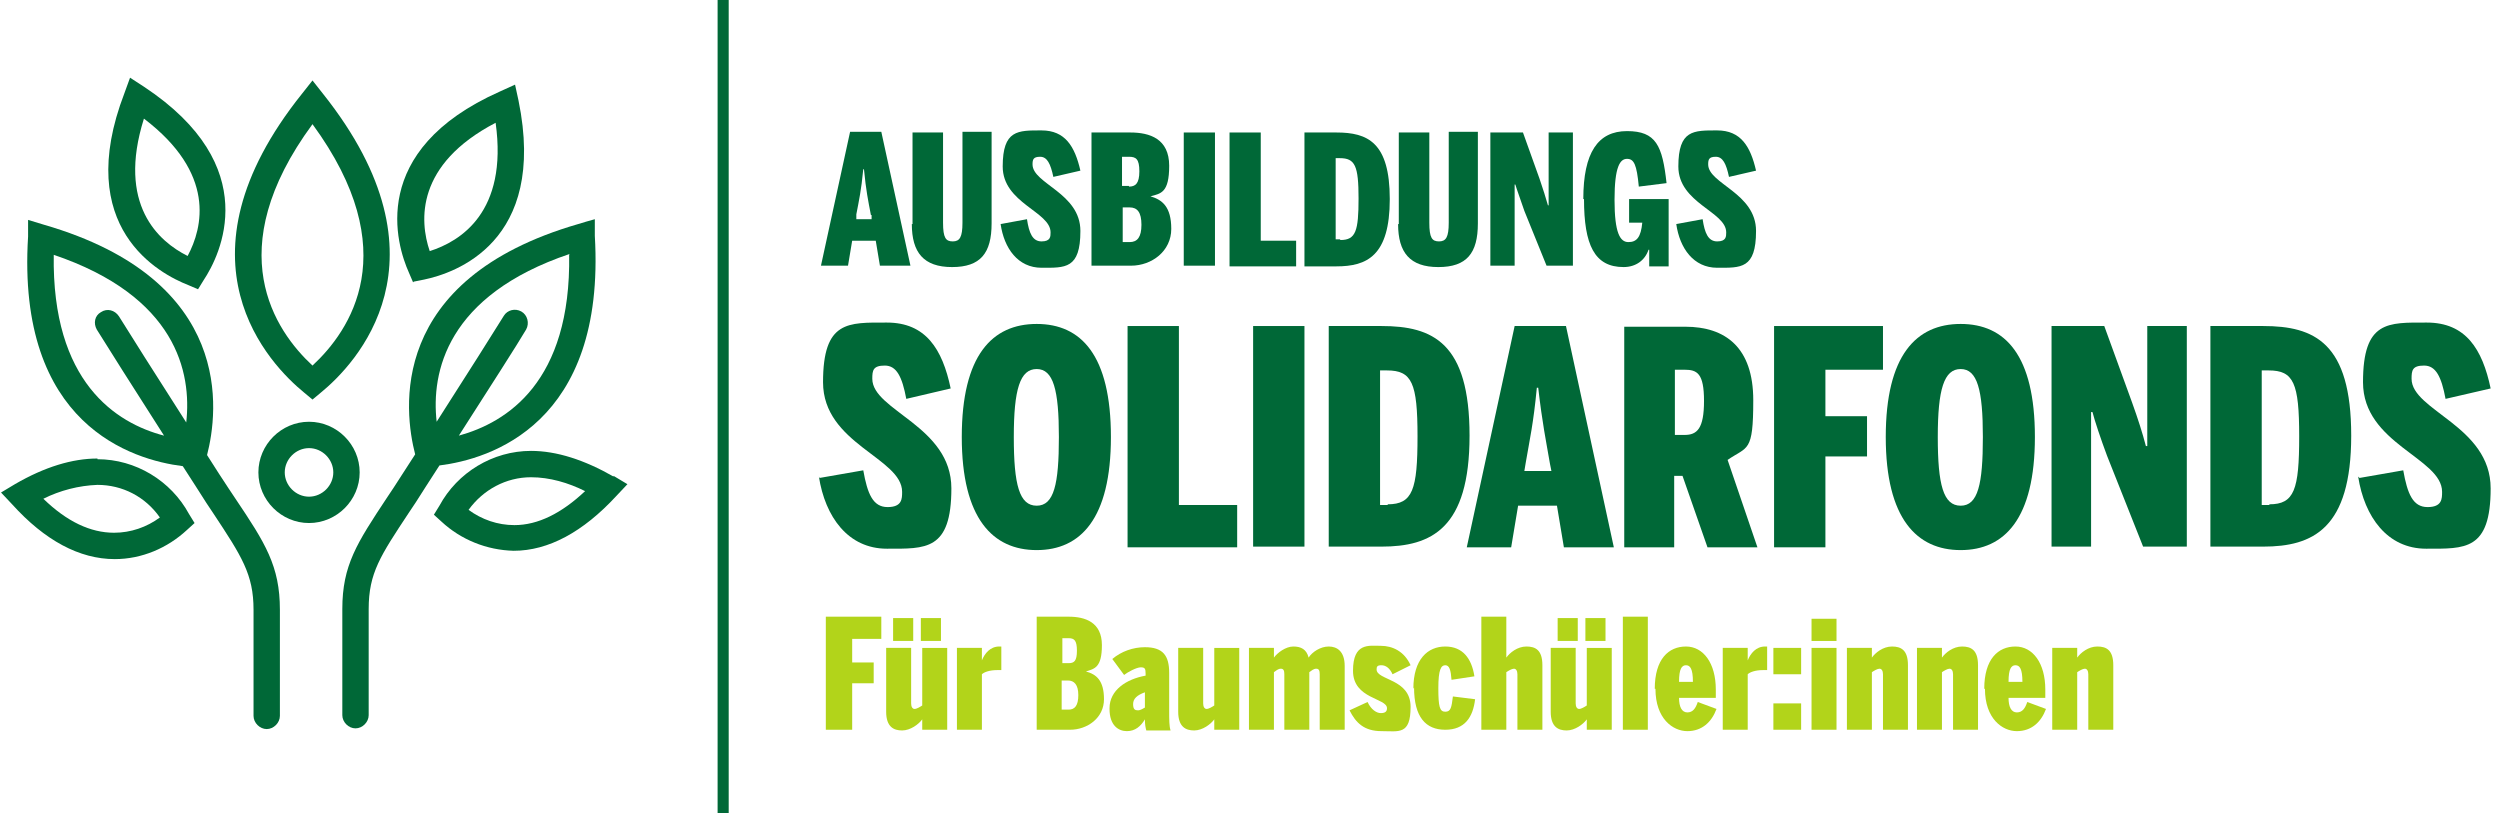 <?xml version="1.0" encoding="UTF-8"?>
<svg id="Ebene_1" data-name="Ebene 1" xmlns="http://www.w3.org/2000/svg" width="127mm" height="41.3mm" version="1.1" viewBox="0 0 360.1 117.2">
  <defs>
    <style>
      .cls-1 {
        fill: #b2d41a;
      }

      .cls-1, .cls-2 {
        stroke-width: 0px;
      }

      .cls-3 {
        isolation: isolate;
      }

      .cls-2 {
        fill: #006837;
      }
    </style>
  </defs>
  <g class="cls-3">
    <g class="cls-3">
      <path class="cls-1" d="M118.9,88.9h8v3.2h-4.2v3.4h3.1v3h-3.1v6.7h-3.8v-16.3Z"/>
      <path class="cls-1" d="M127.6,102.7v-9.3h3.6v8c0,.5.2.8.5.8s.8-.3,1.1-.5v-8.3h3.6v11.8h-3.6v-1.5c-.5.7-1.7,1.6-2.9,1.6s-2.3-.5-2.3-2.7ZM128.6,89.1h2.9v3.3h-2.9v-3.3ZM132.6,89.1h2.9v3.3h-2.9v-3.3Z"/>
      <path class="cls-1" d="M137.8,93.4h3.6v1.8h0c.4-1,1.2-2,2.5-2s.3,0,.3,0v3.4c-.1,0-.4,0-.6,0-1.1,0-1.9.3-2.2.6v8h-3.6v-11.8Z"/>
      <path class="cls-1" d="M149.3,88.9h4.6c2.4,0,4.8.8,4.8,4.1s-1.1,3.4-2.3,3.8h0c1.5.4,2.6,1.3,2.6,4s-2.4,4.4-4.9,4.4h-4.8v-16.3ZM153.9,95.6c.8,0,1.2-.3,1.2-1.8s-.4-1.8-1.2-1.8h-.9v3.6h.9ZM153.9,102.3c.9,0,1.4-.6,1.4-2.1s-.6-2.1-1.5-2.1h-.9v4.2h.9Z"/>
      <path class="cls-1" d="M159.8,102.1c0-2.6,2.4-4.2,5.2-4.7v-.3c0-.7-.1-.9-.7-.9s-1.9.7-2.4,1.1l-1.7-2.3c1.3-1.1,3-1.7,4.7-1.7,2.6,0,3.5,1.2,3.5,3.7v5.4c0,1.4,0,2.3.2,2.9h-3.5c-.1-.4-.2-.8-.2-1.6-.6,1-1.4,1.7-2.6,1.7s-2.5-.8-2.5-3.2ZM164.9,102v-2.2c-1.1.4-1.7.9-1.7,1.7s.3.9.7.9.8-.3,1-.4Z"/>
      <path class="cls-1" d="M169.7,102.7v-9.3h3.6v8c0,.5.2.8.5.8s.8-.3,1.1-.5v-8.3h3.6v11.8h-3.6v-1.5c-.5.7-1.7,1.6-2.9,1.6s-2.3-.5-2.3-2.7Z"/>
      <path class="cls-1" d="M179.9,93.4h3.6v1.4c.5-.7,1.7-1.6,2.8-1.6s1.9.4,2.2,1.6c.5-.8,1.7-1.6,2.9-1.6s2.3.7,2.3,2.8v9.2h-3.6v-8c0-.5-.1-.8-.5-.8s-.7.3-1,.5v8.3h-3.6v-8c0-.5-.1-.8-.5-.8s-.7.3-1,.5v8.3h-3.6v-11.8Z"/>
      <path class="cls-1" d="M194.4,102.4l2.6-1.2c.5,1.1,1.3,1.6,1.9,1.6s.9-.2.9-.7c0-1.5-4.9-1.3-4.9-5.4s2.3-3.6,4-3.6,3.4.8,4.3,2.8l-2.6,1.3c-.4-.9-1-1.3-1.6-1.3s-.7.2-.7.6c0,1.6,4.9,1.3,4.9,5.4s-1.7,3.5-4.2,3.5-3.7-1.2-4.6-3Z"/>
      <path class="cls-1" d="M203.6,99.3c0-4.3,2.1-6.1,4.6-6.1s3.8,1.7,4.2,4.3l-3.3.5c-.1-1.4-.3-2.1-.9-2.1s-1,.6-1,3.3.2,3.4,1,3.4.9-.6,1.1-2.2l3.2.4c-.3,2.6-1.5,4.4-4.3,4.4s-4.5-1.8-4.5-6.1Z"/>
      <path class="cls-1" d="M213.4,88.9h3.6v5.9c.5-.7,1.6-1.6,2.9-1.6s2.3.5,2.3,2.7v9.3h-3.6v-8c0-.5-.2-.8-.5-.8s-.8.3-1.1.5v8.3h-3.6v-16.3Z"/>
      <path class="cls-1" d="M223.4,102.7v-9.3h3.6v8c0,.5.2.8.5.8s.8-.3,1.1-.5v-8.3h3.6v11.8h-3.6v-1.5c-.5.7-1.7,1.6-2.9,1.6s-2.3-.5-2.3-2.7ZM224.4,89.1h2.9v3.3h-2.9v-3.3ZM228.4,89.1h2.9v3.3h-2.9v-3.3Z"/>
      <path class="cls-1" d="M233.8,88.9h3.6v16.3h-3.6v-16.3Z"/>
      <path class="cls-1" d="M238.4,99.3c0-4.3,2-6.1,4.5-6.1s4.3,2.4,4.3,6.2v1.2h-5.3c0,1.3.4,2.1,1.2,2.1s1.2-.6,1.5-1.5l2.7,1c-.7,1.9-2.1,3.2-4.2,3.2s-4.6-1.8-4.6-6.1ZM243.9,98.3c0-1.9-.4-2.4-1-2.4s-1,.5-1,2.4h2Z"/>
      <path class="cls-1" d="M248.2,93.4h3.6v1.8h0c.4-1,1.2-2,2.5-2s.3,0,.3,0v3.4c-.1,0-.4,0-.6,0-1.1,0-1.9.3-2.2.6v8h-3.6v-11.8Z"/>
      <path class="cls-1" d="M255.5,93.4h4v3.8h-4v-3.8ZM255.5,101.4h4v3.8h-4v-3.8Z"/>
      <path class="cls-1" d="M261,89.2h3.6v3.2h-3.6v-3.2ZM261,93.4h3.6v11.8h-3.6v-11.8Z"/>
      <path class="cls-1" d="M266.1,93.4h3.6v1.4c.5-.7,1.6-1.6,2.9-1.6s2.3.5,2.3,2.7v9.3h-3.6v-8c0-.5-.2-.8-.5-.8s-.8.3-1.1.5v8.3h-3.6v-11.8Z"/>
      <path class="cls-1" d="M276.2,93.4h3.6v1.4c.5-.7,1.6-1.6,2.9-1.6s2.3.5,2.3,2.7v9.3h-3.6v-8c0-.5-.2-.8-.5-.8s-.8.3-1.1.5v8.3h-3.6v-11.8Z"/>
      <path class="cls-1" d="M285.9,99.3c0-4.3,2-6.1,4.5-6.1s4.3,2.4,4.3,6.2v1.2h-5.3c0,1.3.4,2.1,1.2,2.1s1.2-.6,1.5-1.5l2.7,1c-.7,1.9-2.1,3.2-4.2,3.2s-4.6-1.8-4.6-6.1ZM291.4,98.3c0-1.9-.4-2.4-1-2.4s-1,.5-1,2.4h2Z"/>
      <path class="cls-1" d="M295.7,93.4h3.6v1.4c.5-.7,1.6-1.6,2.9-1.6s2.3.5,2.3,2.7v9.3h-3.6v-8c0-.5-.2-.8-.5-.8s-.8.3-1.1.5v8.3h-3.6v-11.8Z"/>
    </g>
  </g>
  <g class="cls-3">
    <g class="cls-3">
      <path class="cls-2" d="M118,68.9l6.3-1.1c.6,3.4,1.4,5.3,3.5,5.3s2.1-1.2,2.1-2.2c0-4.9-11.4-6.9-11.4-15.8s3.6-8.6,9.2-8.6,8,3.8,9.2,9.5l-6.4,1.5c-.6-3.2-1.4-4.8-3.1-4.8s-1.8.7-1.8,1.9c0,4.6,11.4,6.8,11.4,15.8s-3.7,8.7-9.3,8.7-8.9-4.6-9.8-10.4Z"/>
      <path class="cls-2" d="M138.5,63c0-11.8,4.4-16.3,10.8-16.3s10.7,4.5,10.7,16.3-4.4,16.3-10.7,16.3-10.8-4.5-10.8-16.3ZM152.5,63c0-6.8-.8-9.8-3.2-9.8s-3.3,2.9-3.3,9.8.8,9.9,3.3,9.9,3.2-3.1,3.2-9.9Z"/>
      <path class="cls-2" d="M162.4,47h7.4v25.8h8.4v6.1h-15.8v-31.8Z"/>
      <path class="cls-2" d="M180.5,47h7.4v31.8h-7.4v-31.8Z"/>
      <path class="cls-2" d="M191.4,47h7.6c7.4,0,12.7,2.4,12.7,15.8s-5.5,16-12.7,16h-7.6v-31.8ZM199.9,72.7c3.6,0,4.3-2.1,4.3-9.8s-.8-9.5-4.4-9.5h-1v19.4h1.1Z"/>
      <path class="cls-2" d="M217.7,78.9h-6.4l6.9-31.9h7.4l6.9,31.9h-7.2l-1-6h-5.6l-1,6ZM223.3,66.9c-.6-3.5-1.1-5.8-1.7-11h-.2c-.5,5.2-1,7.3-1.6,10.8l-.2,1.2h3.9l-.2-1Z"/>
      <path class="cls-2" d="M253.3,78.9h-7.3l-3.6-10.3h-1.2v10.3h-7.2v-31.8h8.8c5.8,0,9.8,3,9.8,10.6s-.8,6.6-3.7,8.6l4.3,12.6ZM242.7,62.7c1.8,0,2.8-.9,2.8-4.9s-1-4.5-2.8-4.5h-1.4v9.4h1.5Z"/>
      <path class="cls-2" d="M255.6,47h15.7v6.3h-8.3v6.7h6v5.8h-6v13.1h-7.4v-31.8Z"/>
      <path class="cls-2" d="M271.7,63c0-11.8,4.4-16.3,10.8-16.3s10.7,4.5,10.7,16.3-4.4,16.3-10.7,16.3-10.8-4.5-10.8-16.3ZM285.7,63c0-6.8-.8-9.8-3.2-9.8s-3.3,2.9-3.3,9.8.8,9.9,3.3,9.9,3.2-3.1,3.2-9.9Z"/>
      <path class="cls-2" d="M295.6,47h7.6l4,11c.9,2.5,1.5,4.4,2,6.3h.2v-17.3h5.7v31.8h-6.3l-5.2-13.1c-.9-2.4-1.8-5.1-2.1-6.3h-.2v19.4h-5.7v-31.8Z"/>
      <path class="cls-2" d="M318.5,47h7.6c7.4,0,12.7,2.4,12.7,15.8s-5.5,16-12.7,16h-7.6v-31.8ZM327,72.7c3.6,0,4.3-2.1,4.3-9.8s-.8-9.5-4.4-9.5h-1v19.4h1.1Z"/>
      <path class="cls-2" d="M340,68.9l6.3-1.1c.6,3.4,1.4,5.3,3.5,5.3s2.1-1.2,2.1-2.2c0-4.9-11.4-6.9-11.4-15.8s3.6-8.6,9.2-8.6,8,3.8,9.2,9.5l-6.5,1.5c-.6-3.2-1.4-4.8-3.1-4.8s-1.8.7-1.8,1.9c0,4.6,11.4,6.8,11.4,15.8s-3.7,8.7-9.3,8.7-8.9-4.6-9.8-10.4Z"/>
    </g>
  </g>
  <g class="cls-3">
    <g class="cls-3">
      <path class="cls-2" d="M122,38.3h-3.8l4.2-19.3h4.5l4.2,19.3h-4.4l-.6-3.6h-3.4l-.6,3.6ZM125.4,31c-.4-2.1-.7-3.5-1-6.6h-.1c-.3,3.1-.6,4.4-1,6.5v.7c-.1,0,2.2,0,2.2,0v-.6Z"/>
      <path class="cls-2" d="M131.4,32.3v-13.2h4.4v13c0,2.2.4,2.7,1.4,2.7s1.4-.6,1.4-2.7v-13.1h4.2v13.2c0,4.3-1.6,6.3-5.7,6.3s-5.8-2.1-5.8-6.2Z"/>
      <path class="cls-2" d="M144.1,32.3l3.8-.7c.3,2,.8,3.2,2.1,3.2s1.3-.7,1.3-1.3c0-3-6.9-4.2-6.9-9.5s2.2-5.2,5.6-5.2,4.8,2.3,5.6,5.8l-3.9.9c-.4-1.9-.9-2.9-1.9-2.9s-1.1.4-1.1,1.1c0,2.8,6.9,4.1,6.9,9.6s-2.2,5.3-5.6,5.3-5.4-2.8-5.9-6.3Z"/>
      <path class="cls-2" d="M157.3,19.1h5.5c2.8,0,5.6.9,5.6,4.8s-1.2,4-2.7,4.4h0c1.7.5,3,1.5,3,4.7s-2.8,5.3-5.8,5.3h-5.7v-19.2ZM162.6,26.9c.9,0,1.5-.4,1.5-2.2s-.5-2.1-1.5-2.1h-1v4.2h1ZM162.7,34.9c1.1,0,1.7-.7,1.7-2.5s-.6-2.5-1.7-2.5h-1v5h1.1Z"/>
      <path class="cls-2" d="M170.5,19.1h4.5v19.2h-4.5v-19.2Z"/>
      <path class="cls-2" d="M177.1,19.1h4.5v15.6h5.1v3.7h-9.6v-19.2Z"/>
      <path class="cls-2" d="M187.9,19.1h4.6c4.5,0,7.7,1.4,7.7,9.6s-3.3,9.7-7.7,9.7h-4.6v-19.2ZM193.1,34.6c2.2,0,2.6-1.3,2.6-6s-.5-5.8-2.7-5.8h-.6v11.7h.6Z"/>
      <path class="cls-2" d="M201.5,32.3v-13.2h4.4v13c0,2.2.4,2.7,1.4,2.7s1.4-.6,1.4-2.7v-13.1h4.2v13.2c0,4.3-1.6,6.3-5.7,6.3s-5.8-2.1-5.8-6.2Z"/>
      <path class="cls-2" d="M214.8,19.1h4.6l2.4,6.7c.5,1.5.9,2.7,1.2,3.8h.1v-10.5h3.5v19.2h-3.8l-3.2-7.9c-.5-1.5-1.1-3.1-1.3-3.8h-.1v11.7h-3.5v-19.2Z"/>
      <path class="cls-2" d="M228.1,28.7c0-6.7,2.1-9.8,6.3-9.8s5.1,2.1,5.7,7.5l-4,.5c-.3-3.2-.7-4-1.7-4s-1.8,1.1-1.8,5.9.8,6.1,2,6.1,1.8-.7,2-2.8h-1.9v-3.4h5.7v9.7h-2.8v-2.4h-.1c-.5,1.5-1.8,2.5-3.6,2.5-4.2,0-5.7-3.2-5.7-9.8Z"/>
      <path class="cls-2" d="M241.5,32.3l3.8-.7c.3,2,.8,3.2,2.1,3.2s1.3-.7,1.3-1.3c0-3-6.9-4.2-6.9-9.5s2.2-5.2,5.6-5.2,4.8,2.3,5.6,5.8l-3.9.9c-.4-1.9-.9-2.9-1.9-2.9s-1.1.4-1.1,1.1c0,2.8,6.9,4.1,6.9,9.6s-2.2,5.3-5.6,5.3-5.4-2.8-5.9-6.3Z"/>
    </g>
  </g>
  <g>
    <path class="cls-2" d="M59.5,40.6l1.5-.3c4.3-.9,17.8-5.3,13.6-25.8l-.5-2.3-2.2,1c-19.1,8.5-14.9,22.1-13.1,26.1l.6,1.4ZM71.3,17.7c1.8,12.9-5.1,17.1-9.5,18.5-1.5-4.4-2-12.5,9.5-18.5"/>
    <path class="cls-2" d="M88.3,68.7c-4.2-2.4-8.2-3.7-11.9-3.7-5.5,0-10.6,3.1-13.2,7.9l-.8,1.3,1.1,1c2.8,2.6,6.5,4.1,10.4,4.2h0c5,0,10-2.7,14.8-7.9l1.6-1.7-2-1.2ZM74,75.7c-2.4,0-4.7-.8-6.6-2.2,2.1-2.9,5.4-4.7,9-4.7,2.7,0,5.4.8,7.8,2-3.4,3.2-6.8,4.9-10.2,4.9"/>
    <path class="cls-2" d="M13.9,66.1c-3.6,0-7.6,1.2-11.9,3.7l-2,1.2,1.6,1.7c4.7,5.2,9.7,7.9,14.8,7.9,3.9,0,7.6-1.6,10.4-4.2l1.1-1-.8-1.3c-2.6-4.8-7.7-7.9-13.2-7.9M16.3,76.8c-3.4,0-6.8-1.6-10.2-4.9,2.4-1.2,5.1-1.9,7.8-2,3.6,0,6.9,1.7,9,4.7-1.9,1.4-4.2,2.2-6.6,2.2"/>
    <path class="cls-2" d="M27,41.1l1.4.6.8-1.3c2.4-3.6,8.8-16.4-8.6-27.9l-2-1.3-.8,2.2c-7.5,19.5,5.1,26.1,9.2,27.7M20.6,17.1c10.4,7.9,8.5,15.7,6.3,19.8-4.2-2.1-10.2-7.4-6.3-19.8"/>
    <path class="cls-2" d="M43.7,56.6l1.2,1,1.2-1c4.9-4,19.5-19,.3-43.1l-1.5-1.9-1.5,1.9c-19.3,24.1-4.6,39.1.3,43.1M44.9,17.9c13.4,18.3,5.4,29.8,0,34.8-5.4-5-13.4-16.6,0-34.8"/>
    <path class="cls-2" d="M85.6,34v-2.4c-.1,0-2.4.7-2.4.7-27.6,8-25.1,27-23.5,33.2-1.3,2-2.4,3.7-3.1,4.8l-1,1.5c-4.3,6.5-6.4,9.7-6.4,16v15.3c0,1,.9,1.9,1.9,1.9s1.9-.9,1.9-1.9h0v-15.3c0-5.2,1.7-7.7,5.8-13.9l1-1.5c.8-1.3,2-3.1,3.4-5.3,7.2-.9,24-5.9,22.4-33.1M81.9,36.7c.3,18.4-9,24.2-15.9,26.1,4.1-6.4,8.6-13.4,9.7-15.3.5-.9.2-2.1-.7-2.6-.9-.5-2-.2-2.5.6-1.1,1.8-5.6,8.9-9.7,15.3-.8-7.1,1.4-18.2,19.2-24.2"/>
    <path class="cls-2" d="M32.8,70.4c-.8-1.2-1.9-2.9-3.1-4.8,1.6-6.2,4.1-25.2-23.5-33.2l-2.3-.7v2.4c-1.7,27.2,15.1,32.2,22.3,33.1,1.4,2.2,2.6,4,3.4,5.3l1,1.5c4.1,6.2,5.8,8.8,5.8,13.9v15.3c0,1,.9,1.9,1.9,1.9,1,0,1.9-.9,1.9-1.9v-15.3c0-6.3-2.1-9.6-6.4-16l-1-1.5ZM7.5,36.7c17.8,6,20,17,19.2,24.2-4.1-6.4-8.6-13.5-9.7-15.3-.6-.9-1.7-1.2-2.6-.6-.9.5-1.1,1.6-.6,2.5,1.1,1.8,5.6,8.9,9.7,15.3-6.9-1.8-16.2-7.7-15.9-26.1"/>
    <path class="cls-2" d="M51.7,68.1c0-4-3.3-7.3-7.3-7.3s-7.3,3.3-7.3,7.3,3.3,7.3,7.3,7.3h0c4,0,7.3-3.3,7.3-7.3M44.4,71.6c-1.9,0-3.5-1.6-3.5-3.5s1.6-3.5,3.5-3.5c1.9,0,3.5,1.6,3.5,3.5h0c0,1.9-1.6,3.5-3.5,3.5"/>
  </g>
  <rect class="cls-2" x="103.3" width="1.6" height="117.2"/>
</svg>